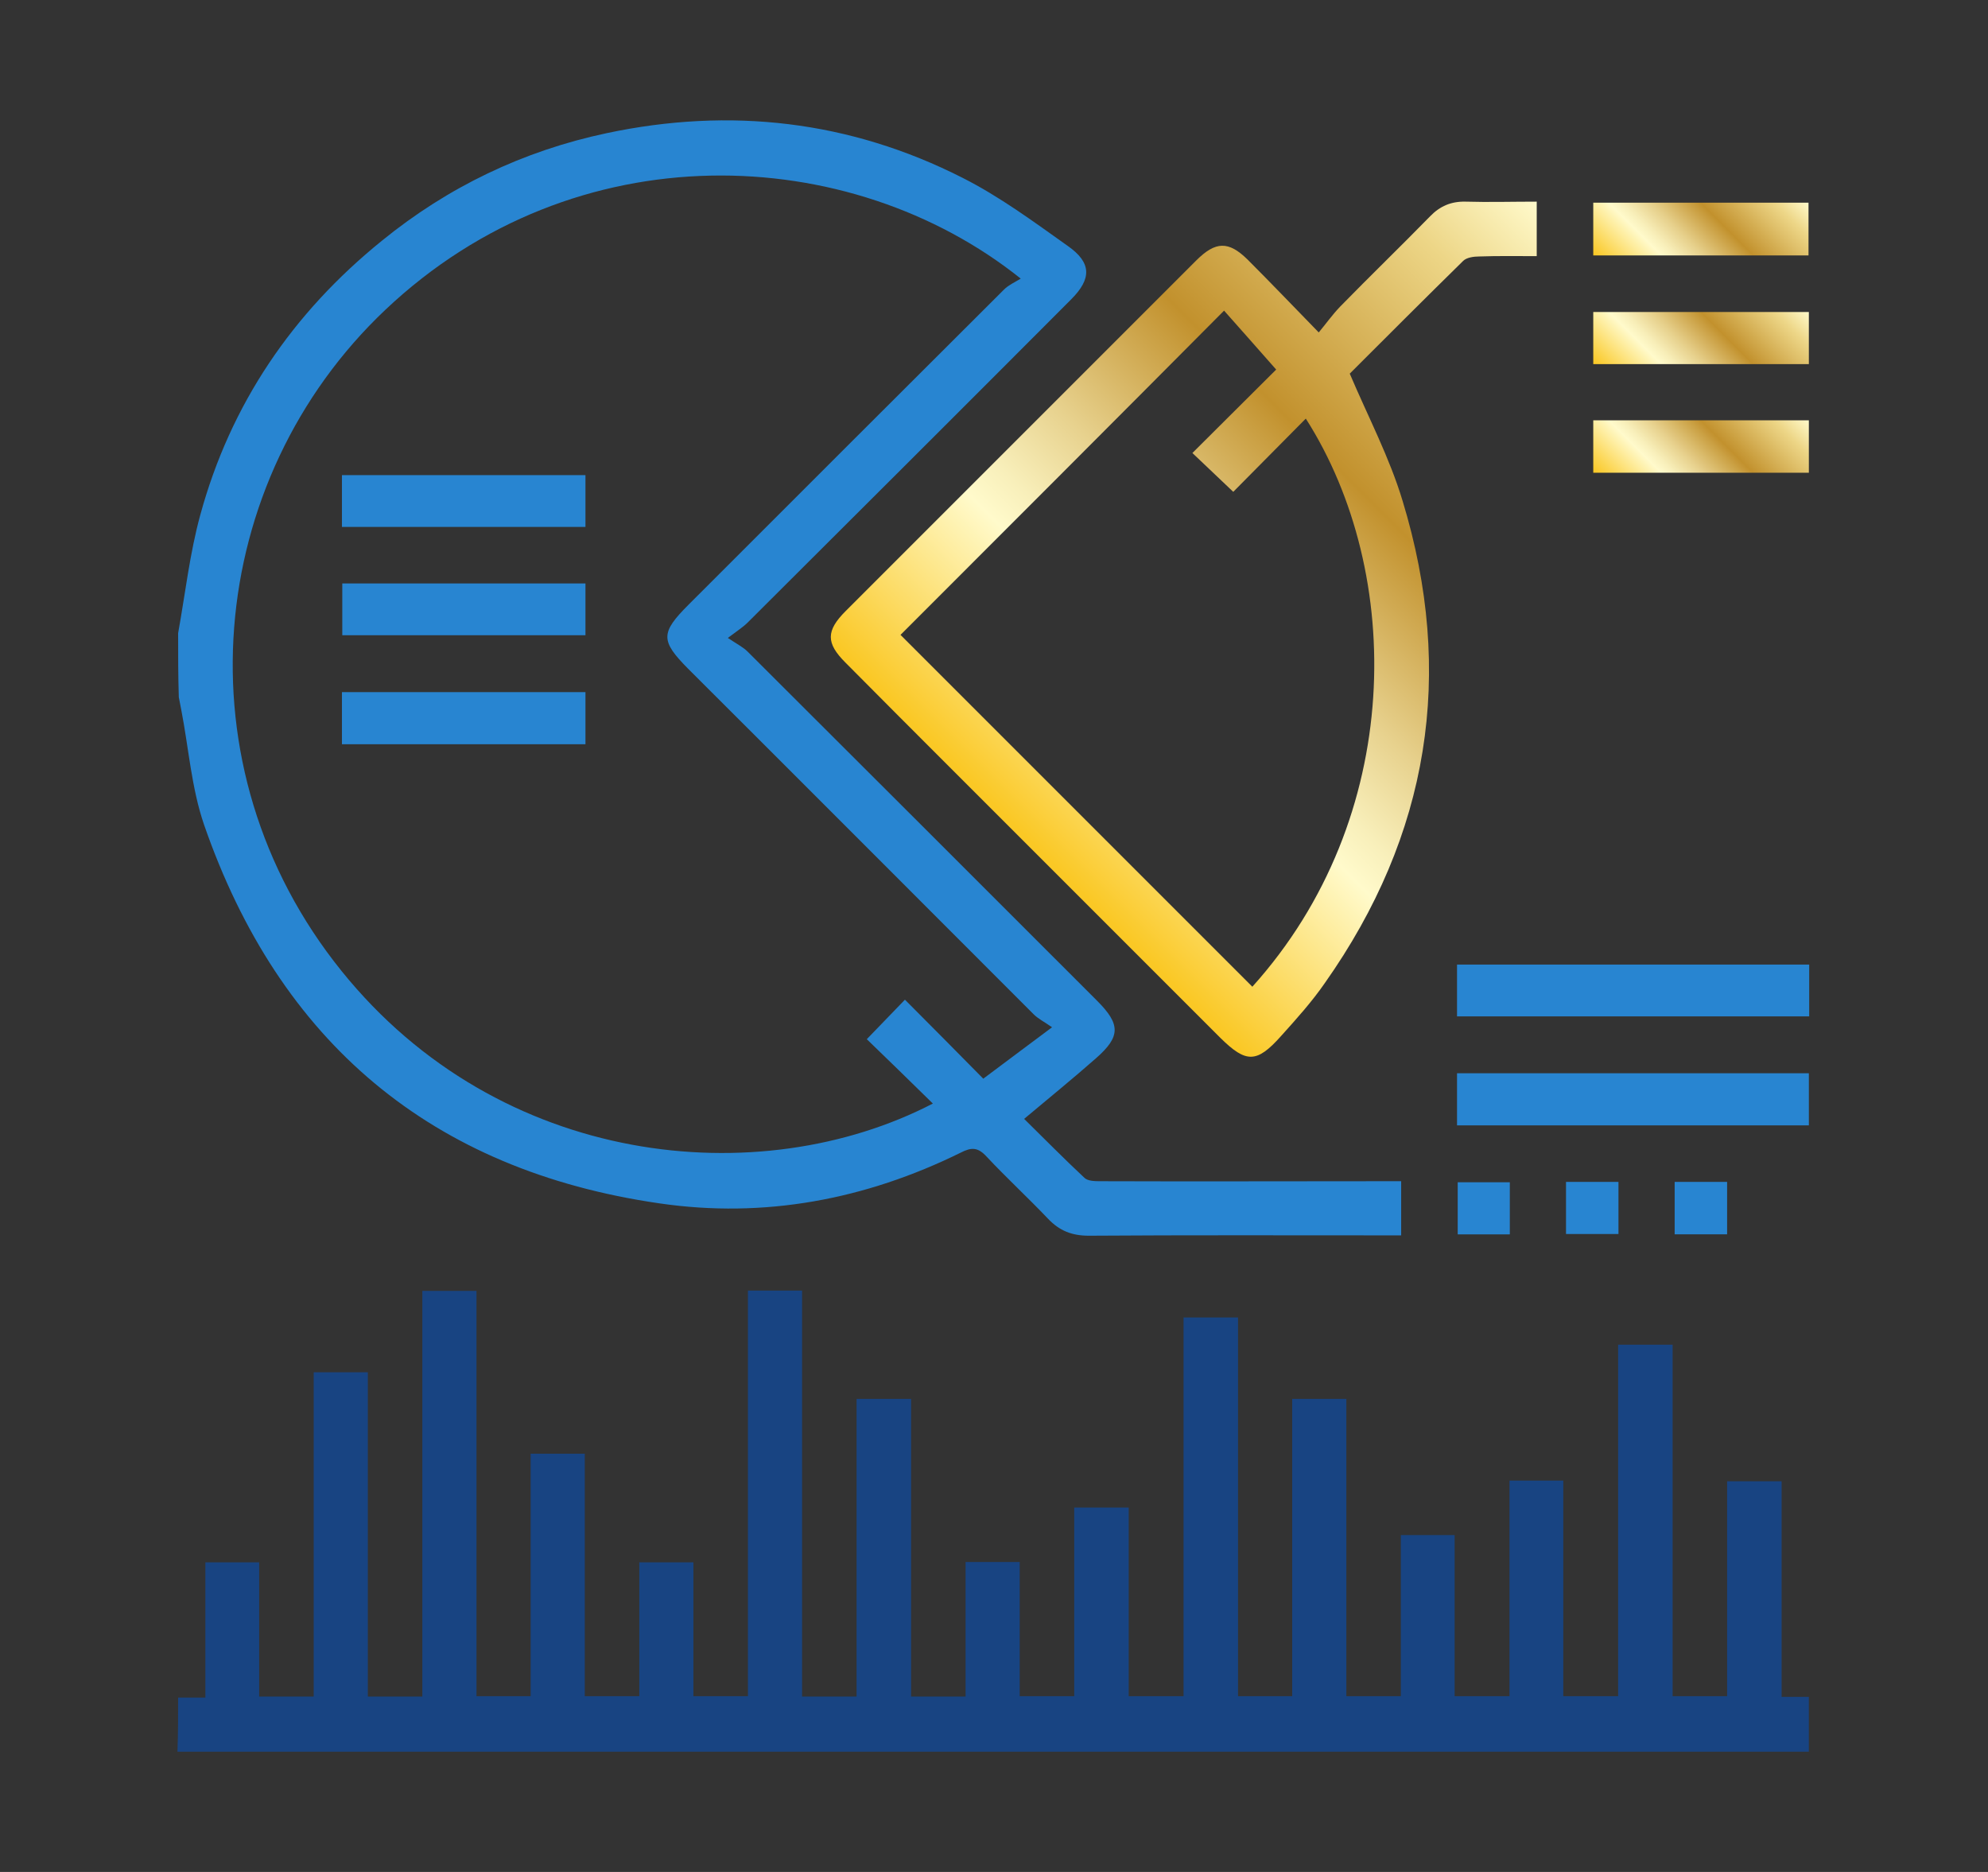 <?xml version="1.0" encoding="utf-8"?>
<!-- Generator: Adobe Illustrator 24.2.1, SVG Export Plug-In . SVG Version: 6.00 Build 0)  -->
<svg version="1.1" id="分離模式" xmlns="http://www.w3.org/2000/svg" xmlns:xlink="http://www.w3.org/1999/xlink" x="0px"
	 y="0px" viewBox="0 0 583.7 549.6" style="enable-background:new 0 0 583.7 549.6;" xml:space="preserve">
<rect x="0" y="0" width="583.7" height="549.6" fill="#333333" stroke="none"/>
<style type="text/css">
	.st0{fill:#184482;}
	.st1{fill:#2885D1;}
	.st2{fill:url(#SVGID_1_);}
	.st3{fill:url(#SVGID_2_);}
	.st4{fill:url(#SVGID_3_);}
	.st5{fill:url(#SVGID_4_);}
</style>
<g>
	<path class="st0" d="M52.3,498.4c2.5,0,5,0,8,0c0-13.4,0-26.4,0-39.7c5.5,0,10.4,0,15.8,0c0,13.1,0,26.1,0,39.4c5.5,0,10.4,0,16,0
		c0-31.6,0-63.3,0-95.2c5.6,0,10.5,0,15.9,0c0,31.7,0,63.3,0,95.2c5.5,0,10.6,0,16,0c0-39.7,0-79.2,0-119.1c5.4,0,10.5,0,15.9,0
		c0,39.6,0,79.1,0,119c5.4,0,10.4,0,15.9,0c0-23.6,0-47.2,0-71.2c5.4,0,10.5,0,15.9,0c0,23.6,0,47.2,0,71.2c5.4,0,10.5,0,16,0
		c0-13,0-26,0-39.3c5.5,0,10.5,0,15.9,0c0,13.1,0,26,0,39.3c5.4,0,10.4,0,16,0c0-39.6,0-79.2,0-119.1c5.5,0,10.4,0,15.9,0
		c0,39.7,0,79.3,0,119.2c5.5,0,10.4,0,16,0c0-29,0-58.1,0-87.4c5.6,0,10.5,0,16,0c0,29.1,0,58.2,0,87.4c5.6,0,10.5,0,16,0
		c0-13.2,0-26.2,0-39.5c5.5,0,10.4,0,15.9,0c0,13,0,26.1,0,39.4c5.5,0,10.4,0,16,0c0-18.3,0-36.7,0-55.4c5.6,0,10.5,0,16,0
		c0,18.4,0,36.8,0,55.4c5.5,0,10.6,0,16.1,0c0-37,0-73.9,0-111.2c5.5,0,10.5,0,16,0c0,37.1,0,74,0,111.2c5.5,0,10.5,0,15.9,0
		c0-29.1,0-58.1,0-87.3c5.5,0,10.5,0,15.9,0c0,29.1,0,58,0,87.3c5.4,0,10.5,0,16,0c0-15.8,0-31.4,0-47.3c5.4,0,10.3,0,15.8,0
		c0,15.7,0,31.4,0,47.3c5.5,0,10.6,0,16.1,0c0-21.1,0-42.1,0-63.3c5.4,0,10.4,0,15.8,0c0,21,0,42,0,63.3c5.6,0,10.6,0,16.1,0
		c0-34.4,0-68.6,0-103.2c5.5,0,10.5,0,16,0c0,34.4,0,68.6,0,103.2c5.5,0,10.5,0,16,0c0-21,0-41.9,0-63.1c5.4,0,10.4,0,16,0
		c0,21.1,0,42,0,63.3c2.8,0,5.1,0,8,0c0,5.6,0,10.8,0,16.1c-159.7,0-319.3,0-479,0C52.3,509,52.3,503.7,52.3,498.4z"/>
	<path class="st1" d="M52.3,185.9c2.1-11.6,3.4-23.4,6.5-34.7c8.9-32.6,27.1-59.3,53.3-80.5c19.4-15.8,41.5-26.4,66-31.6
		c36.3-7.7,71.4-3.7,104.5,13.1c10.9,5.5,20.9,12.9,30.9,20c7,4.9,7.1,9.6,1,15.7c-31.6,31.7-63.3,63.3-95,94.9
		c-1.3,1.3-2.9,2.3-5.8,4.5c2.7,1.8,4.5,2.7,5.8,4c34.2,34.1,68.4,68.3,102.6,102.5c6.9,6.9,7,10.5-0.3,16.9
		c-6.7,5.9-13.7,11.6-21.1,17.8c5.9,5.8,11.7,11.7,17.7,17.3c1,1,3.2,1,4.8,1c27.6,0.1,55.2,0,82.8,0c1.7,0,3.4,0,5.4,0
		c0,5.4,0,10.4,0,15.9c-1.7,0-3.2,0-4.7,0c-29,0-58-0.1-87,0.1c-4.9,0-8.6-1.4-12-5c-5.9-6.2-12.2-12-18.1-18.3
		c-2.5-2.7-4.4-2.7-7.5-1.1c-28,13.8-57.7,19.4-88.5,14.9c-67-9.7-111.6-47.4-133.7-111.2c-3.7-10.8-4.5-22.5-6.7-33.8
		c-0.2-1.2-0.5-2.4-0.7-3.6C52.3,198.4,52.3,192.2,52.3,185.9z M308.9,301.6c-2.3-1.6-4.1-2.5-5.4-3.8
		C269.7,264,235.9,230.1,202,196.3c-8.1-8.2-8.1-10.5,0.2-18.8c30.9-30.9,61.7-61.7,92.6-92.5c1.3-1.3,3.1-2.1,4.9-3.2
		c-50-40-130.7-43.7-186.6,9.2c-52.7,49.9-61.3,134-12.8,194.1c46.4,57.6,122.6,65.3,173.6,38.9c-6.6-6.5-13.2-12.9-19.4-18.9
		c4-4.1,7.5-7.8,11.2-11.6c7.6,7.6,15.1,15.2,23,23.2C295.2,311.8,301.3,307.3,308.9,301.6z"/>
	<linearGradient id="SVGID_1_" gradientUnits="userSpaceOnUse" x1="303.841" y1="250.165" x2="472.951" y2="81.055">
		<stop  offset="5.618000e-03" style="stop-color:#FAC825"/>
		<stop  offset="0.253" style="stop-color:#FFFACB"/>
		<stop  offset="0.304" style="stop-color:#F8EFBA"/>
		<stop  offset="0.407" style="stop-color:#E7D18D"/>
		<stop  offset="0.55" style="stop-color:#CBA145"/>
		<stop  offset="0.596" style="stop-color:#C2912D"/>
		<stop  offset="0.871" style="stop-color:#EDD687"/>
		<stop  offset="1" style="stop-color:#FFFACB"/>
	</linearGradient>
	<path class="st2" d="M396.3,109.7c5.5,12.9,11.7,24.7,15.5,37.3c15.5,50.8,7.8,98.2-22.8,141.6c-3.8,5.5-8.3,10.5-12.8,15.5
		c-7.2,8.1-10.3,8.1-17.9,0.6c-26.1-26.1-52.3-52.3-78.4-78.4c-10.6-10.6-21.2-21.2-31.7-31.8c-5.7-5.7-5.7-9.3,0.1-15.1
		c34.3-34.3,68.6-68.6,102.9-102.9c5.7-5.7,9.5-5.8,15.1-0.3c6.7,6.7,13.3,13.6,20.9,21.4c2-2.4,4-5.2,6.3-7.6
		c8.7-8.9,17.7-17.6,26.4-26.5c2.9-3,6.2-4.4,10.4-4.3c6.8,0.2,13.7,0,20.9,0c0,5.4,0,10.4,0,16c-5.7,0-11.3-0.1-16.9,0.1
		c-1.6,0-3.7,0.3-4.7,1.3C418.2,87.8,406.8,99.2,396.3,109.7z M264.4,186.4c34.5,34.5,68.9,68.9,103.3,103.3
		c44.7-49.6,44.7-121.4,15.7-166.8c-7.2,7.3-14.4,14.5-21.3,21.5c-4.2-4-7.9-7.5-12-11.4c8.2-8.2,16.2-16.1,24.6-24.5
		c-5.3-6-10.4-11.8-15.3-17.3C327.3,123.5,295.6,155.2,264.4,186.4z"/>
	<path class="st1" d="M531.2,283.2c0,5.2,0,10,0,15.2c-34.4,0-68.7,0-103.4,0c0-4.9,0-9.9,0-15.2
		C462.1,283.2,496.5,283.2,531.2,283.2z"/>
	<path class="st1" d="M531.1,315.1c0,5.1,0,10,0,15.3c-34.4,0-68.8,0-103.3,0c0-5.1,0-10,0-15.3
		C462.2,315.1,496.6,315.1,531.1,315.1z"/>
	<linearGradient id="SVGID_2_" gradientUnits="userSpaceOnUse" x1="479.752" y1="86.91" x2="519.11" y2="47.553">
		<stop  offset="5.618000e-03" style="stop-color:#FAC825"/>
		<stop  offset="0.253" style="stop-color:#FFFACB"/>
		<stop  offset="0.304" style="stop-color:#F8EFBA"/>
		<stop  offset="0.407" style="stop-color:#E7D18D"/>
		<stop  offset="0.55" style="stop-color:#CBA145"/>
		<stop  offset="0.596" style="stop-color:#C2912D"/>
		<stop  offset="0.871" style="stop-color:#EDD687"/>
		<stop  offset="1" style="stop-color:#FFFACB"/>
	</linearGradient>
	<path class="st3" d="M467.8,59.5c21.2,0,42,0,63.2,0c0,5.1,0,10.2,0,15.5c-21.1,0-42,0-63.2,0C467.8,69.8,467.8,64.9,467.8,59.5z"
		/>
	<linearGradient id="SVGID_3_" gradientUnits="userSpaceOnUse" x1="479.777" y1="118.849" x2="519.107" y2="79.519">
		<stop  offset="5.618000e-03" style="stop-color:#FAC825"/>
		<stop  offset="0.253" style="stop-color:#FFFACB"/>
		<stop  offset="0.304" style="stop-color:#F8EFBA"/>
		<stop  offset="0.407" style="stop-color:#E7D18D"/>
		<stop  offset="0.55" style="stop-color:#CBA145"/>
		<stop  offset="0.596" style="stop-color:#C2912D"/>
		<stop  offset="0.871" style="stop-color:#EDD687"/>
		<stop  offset="1" style="stop-color:#FFFACB"/>
	</linearGradient>
	<path class="st4" d="M467.8,106.9c0-5.2,0-10.1,0-15.3c21.2,0,42.1,0,63.3,0c0,5.1,0,10,0,15.3
		C510.2,106.9,489.2,106.9,467.8,106.9z"/>
	<linearGradient id="SVGID_4_" gradientUnits="userSpaceOnUse" x1="479.84" y1="150.805" x2="519.183" y2="111.462">
		<stop  offset="5.618000e-03" style="stop-color:#FAC825"/>
		<stop  offset="0.253" style="stop-color:#FFFACB"/>
		<stop  offset="0.304" style="stop-color:#F8EFBA"/>
		<stop  offset="0.407" style="stop-color:#E7D18D"/>
		<stop  offset="0.55" style="stop-color:#CBA145"/>
		<stop  offset="0.596" style="stop-color:#C2912D"/>
		<stop  offset="0.871" style="stop-color:#EDD687"/>
		<stop  offset="1" style="stop-color:#FFFACB"/>
	</linearGradient>
	<path class="st5" d="M531.1,123.4c0,5.3,0,10.2,0,15.4c-21.1,0-42,0-63.3,0c0-5.1,0-10.1,0-15.4
		C488.9,123.4,509.8,123.4,531.1,123.4z"/>
	<path class="st1" d="M443.3,347.1c0,5.3,0,10.2,0,15.3c-5.1,0-10,0-15.3,0c0-5,0-10,0-15.3C432.8,347.1,437.9,347.1,443.3,347.1z"
		/>
	<path class="st1" d="M459.8,347c5.3,0,10.2,0,15.4,0c0,5.2,0,10.1,0,15.3c-5,0-10,0-15.4,0C459.8,357.3,459.8,352.3,459.8,347z"/>
	<path class="st1" d="M491.7,347c5.6,0,10.4,0,15.4,0c0,5.2,0,10.1,0,15.4c-5.1,0-10.2,0-15.4,0C491.7,357.1,491.7,352.1,491.7,347z
		"/>
	<path class="st1" d="M100.4,154.7c0-5.1,0-10,0-15.2c23.8,0,47.5,0,71.5,0c0,5,0,10,0,15.2C148.1,154.7,124.4,154.7,100.4,154.7z"
		/>
	<path class="st1" d="M171.9,171.3c0,5,0,9.9,0,15.2c-23.7,0-47.4,0-71.4,0c0-5,0-9.9,0-15.2C124.2,171.3,147.9,171.3,171.9,171.3z"
		/>
	<path class="st1" d="M171.9,203.2c0,5.2,0,10.1,0,15.3c-23.8,0-47.5,0-71.5,0c0-5.2,0-10.1,0-15.3
		C124.2,203.2,147.7,203.2,171.9,203.2z"/>
</g>
</svg>

